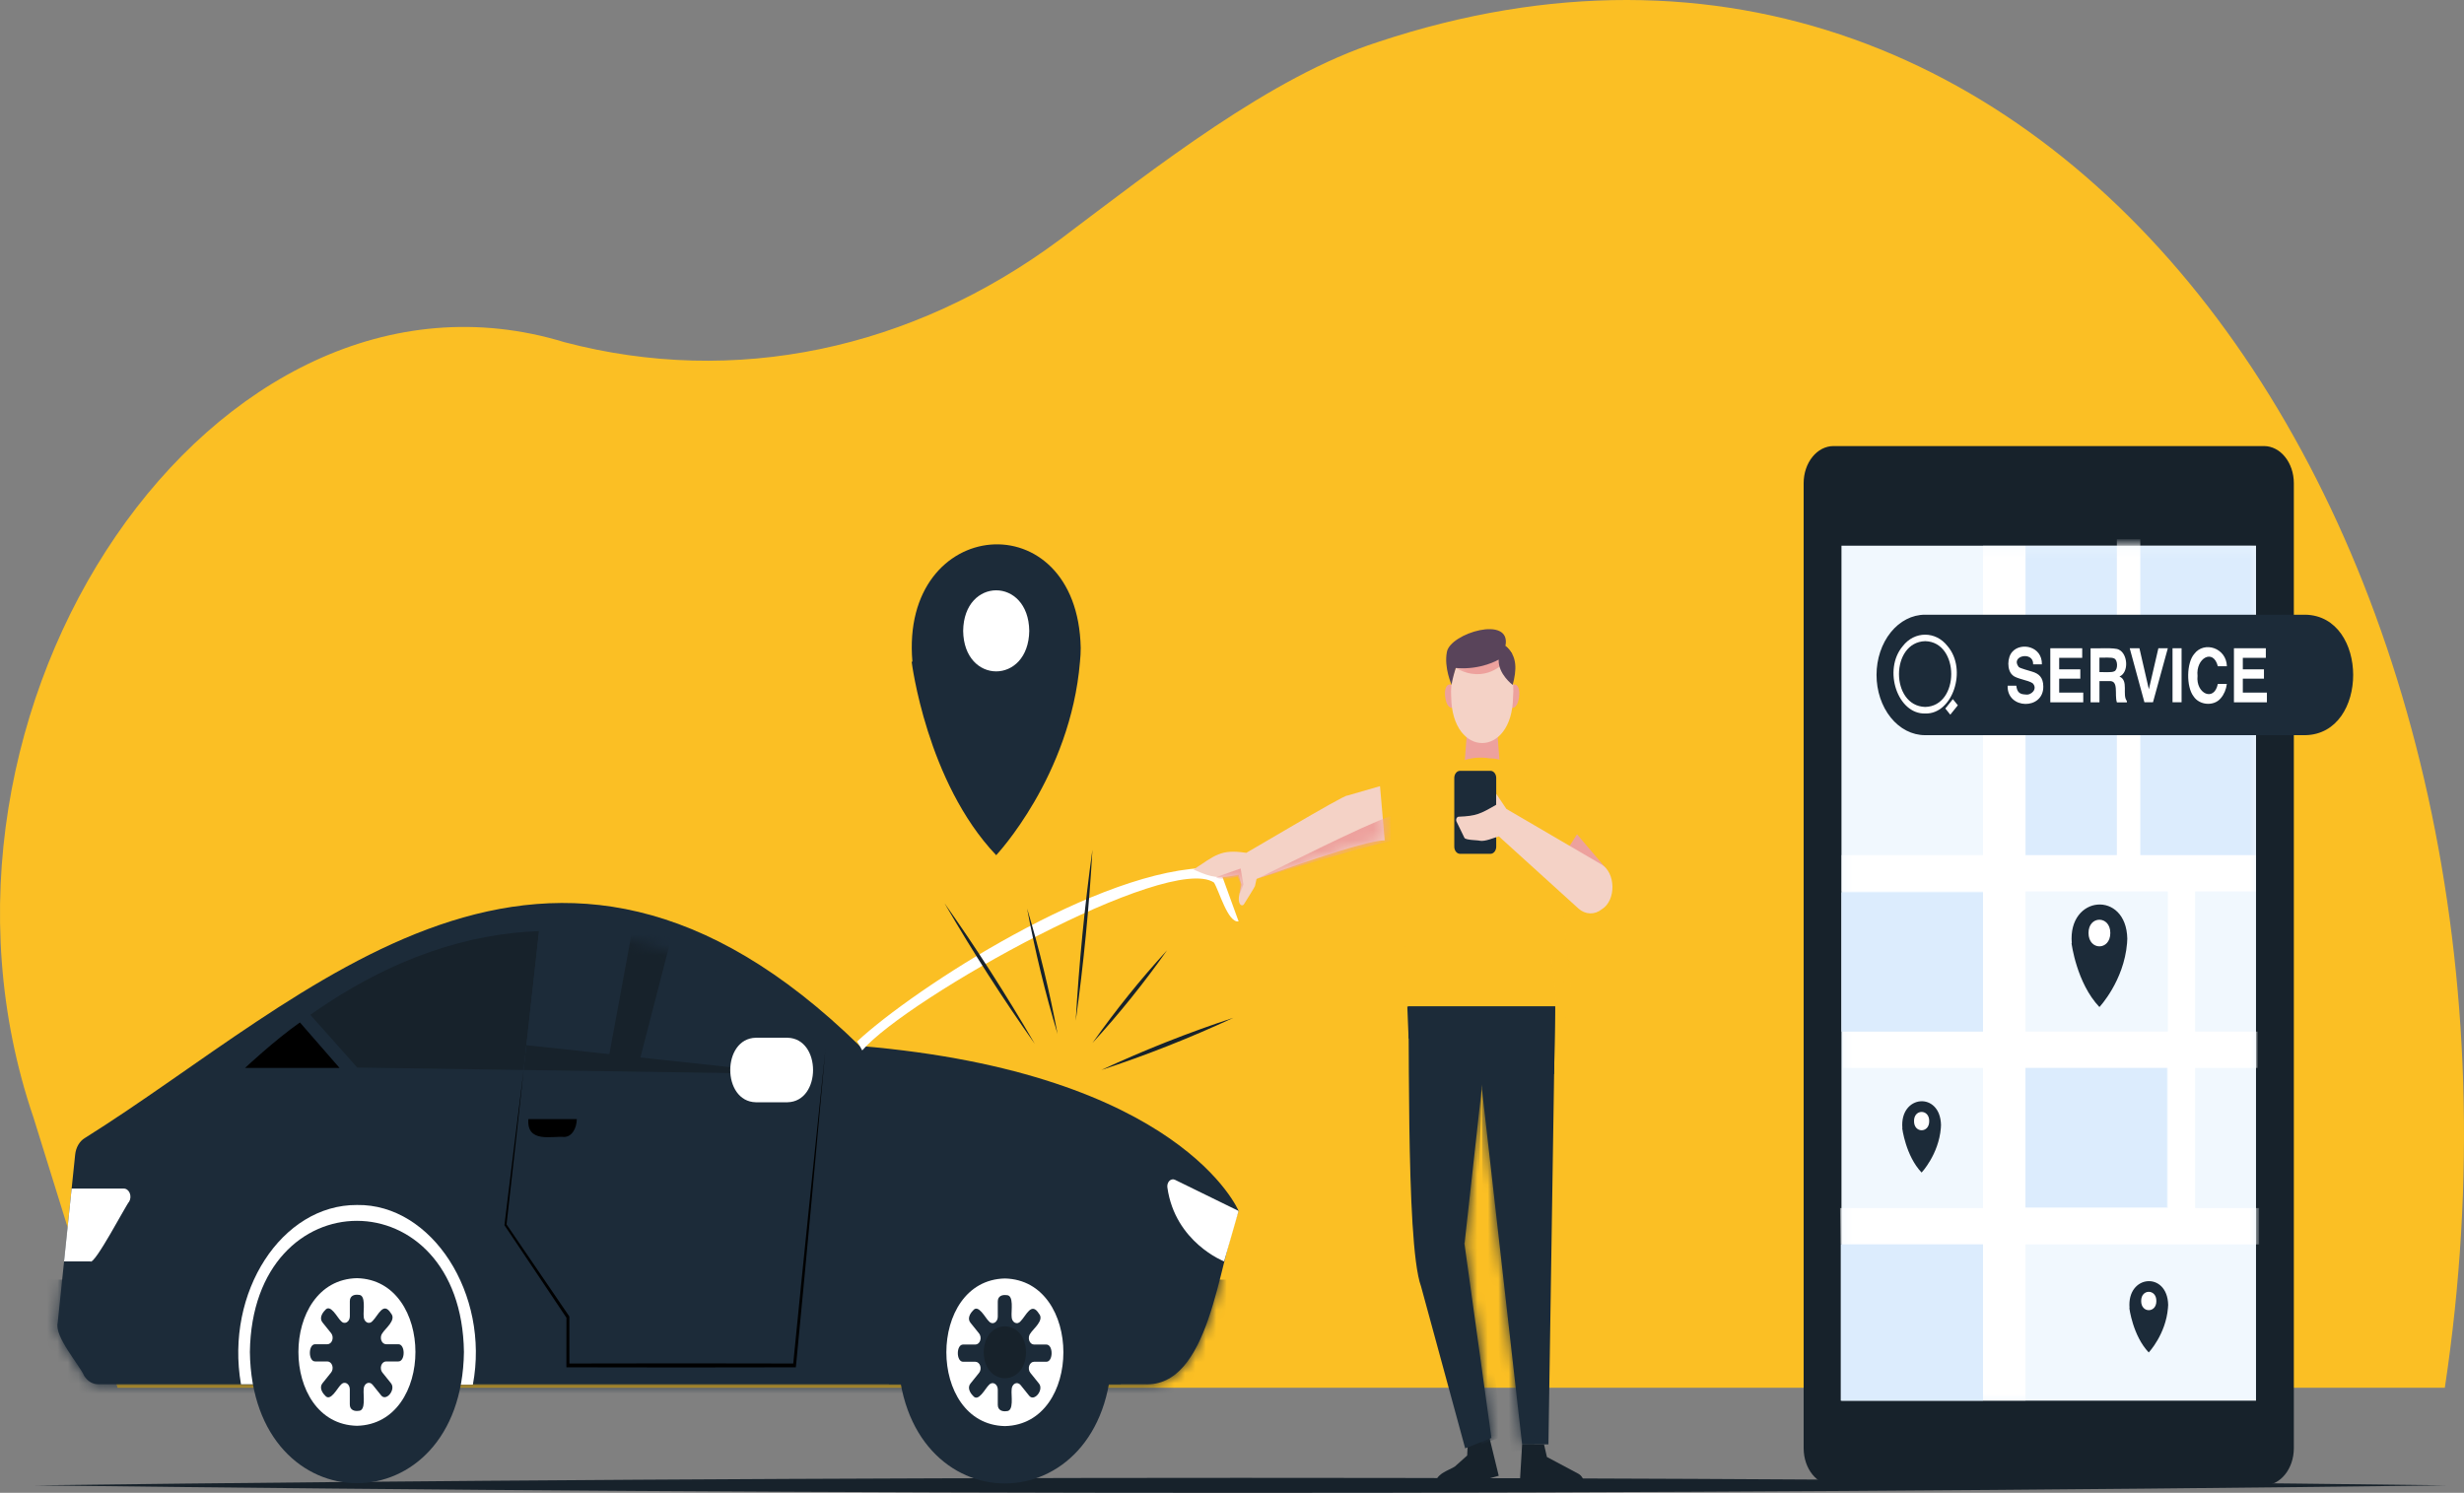 <svg width="236" height="143" viewBox="0 0 236 143" fill="none" xmlns="http://www.w3.org/2000/svg">
<rect x="0" y="0" width="236" height="143" fill="#808080" stroke="none"/>
<path d="M131.986 4.023C121.729 7.315 110.638 16.075 101.54 22.93C87.278 33.543 70.316 37.06 54.055 32.776C20.693 22.595 -10.197 67.726 3.204 107.043L11.258 132.932H234.164C246.138 53.653 198.098 -17.955 131.986 4.023Z" fill="#FBBF24"/>
<path d="M3.304 142.282C79.93 141.331 157.69 141.321 234.314 142.282C157.69 143.244 79.93 143.234 3.304 142.282Z" fill="#17222B"/>
<path d="M9.389 132.598H109.587C115.865 132.955 116.676 121.119 118.632 115.997C118.632 115.997 113.168 102.781 82.343 100.191C52.467 70.961 29.581 95.588 8.108 109.025C7.863 109.174 7.652 109.396 7.493 109.672C7.335 109.947 7.234 110.267 7.199 110.603L5.527 126.702C5.196 128.048 7.624 130.758 8.056 131.785C8.214 132.038 8.416 132.243 8.647 132.384C8.878 132.525 9.132 132.598 9.389 132.598Z" fill="#1C2B39"/>
<mask id="mask0_3_2345" style="mask-type:luminance" maskUnits="userSpaceOnUse" x="5" y="86" width="114" height="47">
<path d="M9.391 132.598H109.589C115.866 132.955 116.678 121.119 118.633 115.997C118.633 115.997 113.17 102.781 82.344 100.19C52.469 70.961 29.582 95.588 8.109 109.025C7.864 109.174 7.653 109.396 7.495 109.672C7.336 109.947 7.235 110.267 7.2 110.603L5.528 126.702C5.198 128.047 7.625 130.758 8.058 131.785C8.215 132.038 8.417 132.243 8.648 132.384C8.88 132.524 9.133 132.598 9.391 132.598Z" fill="white"/>
</mask>
<g mask="url(#mask0_3_2345)">
<path d="M2.315 122.578H118.633V133.591H2.315V122.578Z" fill="#1C2B39"/>
<path d="M96.247 113.386C113.281 113.748 113.278 145.251 96.247 145.609C79.214 145.248 79.217 113.745 96.247 113.386ZM47.177 130.037C46.885 151.216 21.548 151.213 21.26 130.037C21.551 108.859 46.885 108.862 47.177 130.037Z" fill="#1C2B39"/>
</g>
<path d="M34.193 115.427C26.984 115.389 21.546 123.779 23.08 132.598C28.479 132.616 39.855 132.658 45.291 132.638C46.927 123.969 41.372 115.313 34.193 115.427Z" fill="white"/>
<path d="M44.436 129.513C44.207 146.266 24.162 146.263 23.934 129.513C24.162 112.754 44.208 112.757 44.436 129.513Z" fill="#1C2B39"/>
<path d="M34.186 136.578C26.714 136.412 26.715 122.603 34.186 122.438C41.659 122.605 41.658 136.414 34.186 136.578Z" fill="white"/>
<path d="M38.141 128.765H36.978C36.879 128.765 36.783 128.728 36.701 128.66C36.619 128.592 36.555 128.495 36.517 128.382C36.479 128.269 36.469 128.144 36.488 128.023C36.508 127.903 36.555 127.792 36.625 127.706C36.876 127.274 38.003 126.447 37.447 125.806C36.722 124.639 36.245 125.974 35.686 126.538C35.616 126.625 35.527 126.684 35.431 126.708C35.334 126.732 35.233 126.72 35.142 126.673C35.051 126.626 34.973 126.546 34.918 126.444C34.863 126.342 34.834 126.222 34.834 126.099C34.772 125.568 35.087 124.009 34.335 124.033C33.977 123.983 33.5 124.089 33.507 124.653V126.099C33.506 126.222 33.477 126.342 33.422 126.444C33.367 126.546 33.289 126.625 33.198 126.672C33.107 126.719 33.007 126.731 32.91 126.708C32.813 126.684 32.724 126.625 32.654 126.538C32.307 126.226 31.643 124.824 31.126 125.516C30.845 125.796 30.567 126.29 30.893 126.682L31.716 127.706C31.785 127.792 31.833 127.903 31.852 128.023C31.872 128.144 31.862 128.269 31.824 128.382C31.786 128.495 31.722 128.592 31.64 128.66C31.558 128.728 31.461 128.765 31.363 128.765H30.2C29.506 128.742 29.506 130.438 30.2 130.415H31.36C31.459 130.415 31.555 130.452 31.637 130.52C31.72 130.588 31.784 130.685 31.821 130.798C31.859 130.911 31.869 131.036 31.85 131.157C31.831 131.277 31.783 131.388 31.713 131.474L30.891 132.498C30.568 132.887 30.839 133.388 31.123 133.664C31.644 134.35 32.303 132.961 32.651 132.642C32.721 132.555 32.81 132.496 32.907 132.472C33.004 132.449 33.104 132.461 33.196 132.508C33.287 132.555 33.365 132.634 33.42 132.736C33.474 132.838 33.504 132.958 33.504 133.081V134.527C33.498 135.086 33.974 135.202 34.332 135.147C35.085 135.165 34.77 133.621 34.832 133.081C34.832 132.958 34.861 132.838 34.916 132.736C34.97 132.634 35.048 132.554 35.139 132.507C35.231 132.46 35.331 132.448 35.428 132.472C35.525 132.496 35.614 132.555 35.683 132.642L36.506 133.664C36.992 134.286 37.943 133.102 37.445 132.498L36.623 131.474C36.553 131.388 36.505 131.277 36.486 131.157C36.467 131.036 36.476 130.911 36.514 130.798C36.552 130.685 36.616 130.588 36.698 130.52C36.78 130.452 36.877 130.415 36.976 130.415H38.139C38.836 130.438 38.834 128.742 38.141 128.765Z" fill="#1C2B39"/>
<path d="M36.218 129.513C36.172 132.824 32.21 132.823 32.165 129.513C32.206 126.196 36.169 126.197 36.218 129.513ZM96.248 115.374C89.068 115.259 83.513 123.918 85.147 132.585H107.342C108.982 123.916 103.431 115.26 96.248 115.374Z" fill="#1C2B39"/>
<path d="M106.498 129.537C106.267 146.291 86.224 146.288 85.995 129.537C86.225 112.783 106.269 112.786 106.498 129.537Z" fill="#1C2B39"/>
<path d="M96.246 136.607C88.773 136.44 88.775 122.632 96.246 122.467C103.72 122.633 103.718 136.442 96.246 136.607Z" fill="white"/>
<path d="M100.201 128.794H99.037C98.939 128.793 98.843 128.757 98.761 128.689C98.679 128.62 98.615 128.524 98.577 128.41C98.54 128.297 98.53 128.173 98.549 128.052C98.568 127.932 98.615 127.822 98.685 127.735C98.936 127.303 100.063 126.476 99.508 125.834C98.783 124.668 98.304 126.003 97.746 126.567C97.676 126.654 97.587 126.713 97.49 126.737C97.394 126.761 97.293 126.748 97.202 126.701C97.111 126.654 97.033 126.575 96.978 126.473C96.923 126.371 96.894 126.251 96.894 126.128C96.832 125.598 97.148 124.038 96.395 124.062C96.037 124.012 95.56 124.118 95.567 124.682V126.128C95.567 126.251 95.538 126.371 95.483 126.473C95.428 126.575 95.35 126.655 95.259 126.702C95.168 126.749 95.067 126.761 94.971 126.737C94.874 126.713 94.785 126.654 94.715 126.567C94.368 126.255 93.703 124.854 93.187 125.545C92.906 125.825 92.628 126.319 92.954 126.711L93.777 127.735C93.846 127.822 93.893 127.932 93.912 128.052C93.931 128.173 93.922 128.297 93.884 128.41C93.846 128.524 93.782 128.62 93.7 128.689C93.618 128.757 93.522 128.793 93.424 128.794H92.261C91.567 128.771 91.567 130.467 92.261 130.445H93.424C93.522 130.445 93.618 130.481 93.7 130.55C93.782 130.618 93.846 130.715 93.884 130.828C93.922 130.941 93.931 131.066 93.912 131.186C93.893 131.306 93.846 131.417 93.777 131.503L92.954 132.527C92.632 132.916 92.903 133.417 93.187 133.694C93.707 134.379 94.366 132.99 94.715 132.671C94.785 132.584 94.874 132.525 94.971 132.501C95.067 132.477 95.168 132.489 95.259 132.536C95.35 132.583 95.428 132.663 95.483 132.765C95.538 132.867 95.567 132.987 95.567 133.11V134.556C95.561 135.115 96.038 135.231 96.396 135.176C97.149 135.195 96.829 133.65 96.894 133.11C96.895 132.987 96.924 132.867 96.979 132.765C97.034 132.663 97.112 132.584 97.203 132.537C97.294 132.49 97.395 132.478 97.491 132.502C97.588 132.525 97.677 132.585 97.747 132.671L98.569 133.694C99.056 134.315 100.007 133.131 99.508 132.527L98.685 131.503C98.615 131.417 98.568 131.306 98.549 131.186C98.529 131.065 98.539 130.941 98.577 130.827C98.615 130.714 98.679 130.617 98.761 130.549C98.843 130.481 98.94 130.444 99.038 130.445H100.201C100.896 130.467 100.894 128.771 100.201 128.794Z" fill="#1C2B39"/>
<path d="M98.273 129.537C98.228 132.849 94.265 132.848 94.22 129.537C94.266 126.225 98.227 126.226 98.273 129.537Z" fill="#17222B"/>
<path d="M79.059 100.519C78.178 110.297 77.186 121.07 76.241 130.82L76.226 130.976C70.675 130.991 59.796 131.001 54.248 130.976V130.798L54.255 126.17L54.288 126.278C52.79 124.045 49.81 119.592 48.315 117.361C48.883 112.699 49.569 107.149 50.158 102.49C49.653 107.146 49.039 112.691 48.511 117.343L48.489 117.25C50.006 119.469 53.018 123.884 54.531 126.105C54.531 126.186 54.537 130.711 54.537 130.791L54.394 130.612C59.803 130.587 70.694 130.595 76.102 130.612L75.961 130.768C76.922 121.024 78.03 110.264 79.062 100.512L79.059 100.519Z" fill="black"/>
<path d="M54.009 108.909C52.901 108.801 50.425 109.531 50.608 107.203H55.246C55.235 108.082 54.768 108.924 54.009 108.909ZM28.726 97.941L32.52 102.296H23.472C23.472 102.296 26.274 99.665 28.726 97.941Z" fill="black"/>
<path d="M29.724 97.211L34.217 102.261L50.155 102.497L51.629 89.194C45.094 89.418 37.685 91.589 29.724 97.211Z" fill="#17222B"/>
<path d="M79.059 100.519C79.059 100.519 68.151 88.626 51.626 89.197L50.152 102.5L75.982 102.883L79.059 100.519Z" fill="#1C2B39"/>
<mask id="mask1_3_2345" style="mask-type:luminance" maskUnits="userSpaceOnUse" x="50" y="89" width="30" height="14">
<path d="M79.06 100.519C79.06 100.519 68.152 88.626 51.627 89.197L50.153 102.5L75.983 102.883L79.06 100.519Z" fill="white"/>
</mask>
<g mask="url(#mask1_3_2345)">
<path d="M60.538 89.194L58.193 101.908H61.179L64.307 89.796L60.538 89.194Z" fill="#17222B"/>
</g>
<path d="M50.417 100.119L75.985 102.88L50.154 102.497L50.417 100.119Z" fill="#17222B"/>
<path d="M75.424 105.587H72.394C69.127 105.518 69.126 99.475 72.394 99.406H75.424C78.691 99.475 78.692 105.518 75.424 105.587ZM112.54 113.015L118.632 115.996L117.245 120.832C117.245 120.832 112.549 119.008 111.81 113.75C111.794 113.633 111.803 113.513 111.837 113.401C111.871 113.29 111.928 113.192 112.002 113.117C112.076 113.043 112.165 112.994 112.26 112.976C112.354 112.958 112.451 112.971 112.54 113.015ZM6.86 113.855H11.861C11.978 113.855 12.093 113.895 12.193 113.972C12.292 114.048 12.373 114.157 12.426 114.287C12.478 114.417 12.501 114.562 12.491 114.707C12.481 114.852 12.439 114.991 12.37 115.108C12.115 115.336 9.052 121.226 8.649 120.834H6.134L6.86 113.855ZM118.632 88.261L117.045 83.888C116.961 83.653 116.822 83.456 116.646 83.321C116.471 83.187 116.266 83.121 116.06 83.133C105.469 83.025 87.521 94.707 82.098 99.758L82.584 100.621C86.92 95.585 111.897 81.676 116.271 84.536C116.758 85.287 117.602 88.43 118.632 88.261Z" fill="white"/>
<path d="M144.183 61.884C144.183 61.884 143.876 62.269 143.538 63.185C143.538 63.185 144.117 62.633 144.839 62.67C144.661 62.36 144.439 62.093 144.183 61.884Z" fill="#1A1949"/>
<path d="M103.51 62.052C103.212 47.943 86.178 49.361 87.39 63.385H87.317C87.317 63.385 88.746 74.911 95.414 81.92C95.414 81.92 102.526 74.371 103.44 63.385C103.487 62.943 103.51 62.498 103.51 62.052Z" fill="#1C2B39"/>
<path d="M98.582 60.43C98.51 65.606 92.317 65.606 92.251 60.43C92.318 55.253 98.511 55.254 98.582 60.43Z" fill="white"/>
<path d="M216.84 42.729H175.614C174.033 42.729 172.752 44.322 172.752 46.287V138.725C172.752 140.69 174.033 142.283 175.614 142.283H216.84C218.42 142.283 219.702 140.69 219.702 138.725V46.287C219.702 44.322 218.42 42.729 216.84 42.729Z" fill="#17222B"/>
<path d="M176.375 52.273H216.079V134.171H176.375V52.273Z" fill="#F1F8FE"/>
<mask id="mask2_3_2345" style="mask-type:luminance" maskUnits="userSpaceOnUse" x="176" y="52" width="41" height="83">
<path d="M176.374 52.273H216.078V134.171H176.374V52.273Z" fill="white"/>
</mask>
<g mask="url(#mask2_3_2345)">
<path d="M193.999 52.273H216.081V82.203H193.999V52.273Z" fill="#DCECFD"/>
<path d="M210.243 115.719V102.299H216.227V98.816H210.243V85.395H216.081V81.912H204.996V51.641H202.752V81.912H193.999V52.273H189.936V81.912H176.376V85.395H189.936V98.816H176.526V102.299H189.936V115.719H176.238L176.277 119.202H189.936V134.172H193.999V119.202H216.375V115.719H210.243ZM193.999 85.395H207.635V98.816H193.999V85.395ZM193.999 115.719V102.299H207.635V115.719H193.999Z" fill="white"/>
</g>
<path d="M203.751 89.912C203.653 85.258 198.034 85.725 198.434 90.351H198.41C198.41 90.351 198.882 94.153 201.081 96.466C201.081 96.466 203.428 93.975 203.728 90.351C203.743 90.206 203.751 90.059 203.751 89.912Z" fill="#1C2B39"/>
<path d="M202.125 89.377C202.119 91.076 200.044 91.076 200.036 89.377C200.028 87.679 202.125 87.674 202.125 89.377Z" fill="white"/>
<path d="M185.908 107.762C185.839 104.527 181.931 104.851 182.209 108.067H182.192C182.192 108.067 182.52 110.713 184.05 112.32C184.05 112.32 185.682 110.588 185.892 108.067C185.903 107.966 185.908 107.864 185.908 107.762Z" fill="#1C2B39"/>
<path d="M184.779 107.389C184.793 108.562 183.311 108.562 183.325 107.389C183.31 106.221 184.791 106.221 184.779 107.389Z" fill="white"/>
<path d="M207.665 124.996C207.596 121.761 203.688 122.084 203.966 125.301H203.946C203.946 125.301 204.274 127.946 205.804 129.554C205.804 129.554 207.436 127.822 207.645 125.301C207.657 125.2 207.664 125.098 207.665 124.996Z" fill="#1C2B39"/>
<path d="M206.534 124.624C206.548 125.796 205.067 125.796 205.081 124.624C205.067 123.451 206.548 123.451 206.534 124.624Z" fill="white"/>
<path d="M176.374 85.475H189.934V98.816H176.374V85.475ZM193.997 102.301H207.557V115.642H193.997V102.301ZM176.305 119.204H189.934V134.172H176.305V119.204Z" fill="#DCECFD"/>
<path d="M220.812 70.422H184.373C183.142 70.422 181.962 69.814 181.092 68.732C180.222 67.65 179.733 66.183 179.733 64.653C179.733 63.123 180.222 61.655 181.092 60.574C181.962 59.492 183.142 58.884 184.373 58.884H220.812C226.9 59.011 226.919 70.294 220.812 70.422Z" fill="#1C2B39"/>
<path d="M194.002 66.526C194.543 66.634 195.208 65.987 194.686 65.448C194.26 65.147 193.11 65.025 192.778 64.685C192.206 64.23 192.232 62.946 192.764 62.408C193.587 61.508 195.608 61.907 195.571 63.641H194.734C194.786 62.329 192.487 62.809 193.36 63.901C193.534 64.033 194.35 64.242 194.621 64.332C195.288 64.528 195.701 64.892 195.706 65.766C195.73 68.03 192.208 67.968 192.289 65.681H193.12C193.188 66.306 193.453 66.511 194.002 66.526ZM199.251 65.011H197.227V66.343H199.533V67.274H196.377V62.098H199.432V63.016H197.227V64.116H199.251V65.011ZM201.981 65.246H201.085V67.277H200.234V62.102C200.709 62.142 202.554 61.994 202.951 62.235C203.798 62.633 203.928 64.411 203.001 64.808C203.911 65.182 203.233 66.573 203.71 67.151V67.282H202.756C202.495 66.526 202.988 65.138 201.981 65.246ZM202.51 64.305C202.869 64.146 202.842 63.254 202.518 63.088C202.294 62.924 201.357 63.022 201.082 62.996V64.383C201.367 64.364 202.277 64.45 202.51 64.301V64.305ZM203.982 62.094H204.912L205.817 66.026L206.729 62.094H207.634L206.212 67.27H205.39L203.982 62.094ZM208.083 62.094H208.95V67.27H208.083V62.094ZM212.699 66.887C212.044 67.68 210.654 67.562 210.097 66.702C209.385 65.789 209.415 63.483 210.168 62.635C211.108 61.384 213.243 62.049 213.29 63.821H212.423C211.982 62.076 210.293 63.057 210.478 64.746C210.296 66.448 212.071 67.266 212.423 65.512H213.285C213.222 66.04 213.015 66.526 212.699 66.887ZM216.84 65.011H214.816V66.343H217.122V67.274H213.965V62.098H217.02V63.016H214.816V64.116H216.84V65.011ZM184.39 68.346C181.745 68.427 180.324 64.164 182.242 61.897C183.369 60.43 185.408 60.43 186.539 61.897C188.46 64.144 187.018 68.445 184.39 68.346ZM184.39 61.417C181.048 61.518 181.048 67.618 184.39 67.719C187.721 67.65 187.721 61.485 184.39 61.417Z" fill="white"/>
<path d="M186.321 67.869L187.044 66.97L187.52 67.561L186.797 68.46L186.321 67.869Z" fill="white"/>
<path d="M145.104 73.519L151.846 78.672L148.09 84.527L145.104 73.519Z" fill="#FBBF24"/>
<path d="M144.451 66.571C144.239 68.053 145.303 68.277 145.492 66.792C145.707 65.311 144.643 65.086 144.451 66.571ZM139.464 66.571C139.677 68.053 138.613 68.277 138.424 66.792C138.207 65.311 139.272 65.086 139.464 66.571ZM140.422 67.84H143.497C143.127 69.156 143.931 75.742 143.931 75.742H139.984C139.984 75.742 140.792 69.156 140.422 67.84Z" fill="#EDA19D"/>
<path d="M138.994 66.755C139.068 72.652 144.847 72.65 144.92 66.755C145.446 60.717 138.625 60.662 138.994 66.755Z" fill="#F4D2C6"/>
<mask id="mask3_3_2345" style="mask-type:luminance" maskUnits="userSpaceOnUse" x="138" y="62" width="7" height="10">
<path d="M138.995 66.755C139.069 72.651 144.848 72.65 144.921 66.755C145.447 60.717 138.626 60.662 138.995 66.755Z" fill="white"/>
</mask>
<g mask="url(#mask3_3_2345)">
<path d="M144.091 63.433C144.091 63.433 142.303 65.59 139.425 63.989L143.71 62.534L144.091 63.433Z" fill="#EDA19D"/>
</g>
<path d="M144.885 65.609C144.885 65.609 143.482 64.572 143.541 63.185C143.541 63.185 141.852 64.202 139.428 63.988C139.428 63.988 139.059 65.175 139.039 65.606C139.039 65.606 138.291 63.962 138.58 62.468C138.868 60.655 144.806 58.878 144.186 61.88C145.4 62.848 145.239 64.263 144.885 65.609Z" fill="#59445A"/>
<path d="M137.484 142.282C137.404 141.176 138.775 140.86 139.351 140.476L140.526 139.424L140.586 138.166L142.631 137.6L143.547 141.366L140.235 142.282L140.226 142.266L137.484 142.282Z" fill="#17222B"/>
<path d="M149.023 91.783L148.308 138.359H145.788L140.508 91.677L149.023 91.783Z" fill="#1C2B39"/>
<mask id="mask4_3_2345" style="mask-type:luminance" maskUnits="userSpaceOnUse" x="140" y="91" width="10" height="48">
<path d="M149.023 91.783L148.308 138.359H145.788L140.508 91.677L149.023 91.783Z" fill="white"/>
</mask>
<g mask="url(#mask4_3_2345)">
<path d="M141.922 104.188C145.583 110.235 146.686 130.289 146.974 138.992H144.765L142.03 117.651L141.922 104.187" fill="#1C2B39"/>
</g>
<path d="M143.307 91.677L140.28 119.06H140.254L142.849 137.745L140.334 138.738L136.108 123.23C134.546 118.97 135.113 96.645 134.793 91.778L143.307 91.677Z" fill="#1C2B39"/>
<mask id="mask5_3_2345" style="mask-type:luminance" maskUnits="userSpaceOnUse" x="134" y="91" width="10" height="48">
<path d="M143.306 91.677L140.279 119.06H140.253L142.848 137.745L140.333 138.738L136.107 123.23C134.546 118.97 135.112 96.645 134.792 91.778L143.306 91.677Z" fill="white"/>
</mask>
<g mask="url(#mask5_3_2345)">
<path d="M141.923 104.188C136.229 123.199 138.031 119.888 141.912 138.359L143.895 137.604L141.478 118.098L141.923 104.188Z" fill="#1C2B39"/>
</g>
<path d="M147.885 138.355L148.163 139.566L151.167 141.166C151.342 141.259 151.491 141.415 151.596 141.612C151.701 141.81 151.756 142.041 151.757 142.278H145.554L145.789 138.355H147.885Z" fill="#17222B"/>
<path d="M136.018 79.156C136.585 74.473 139.461 72.125 142.684 72.645C145.244 72.645 147.439 75.385 147.897 79.156L150.002 96.409H133.917L136.018 79.156Z" fill="#FBBF24"/>
<mask id="mask6_3_2345" style="mask-type:luminance" maskUnits="userSpaceOnUse" x="133" y="72" width="18" height="25">
<path d="M136.019 79.156C136.586 74.473 139.462 72.126 142.685 72.645C145.245 72.645 147.44 75.385 147.898 79.156L150.003 96.409H133.918L136.019 79.156Z" fill="white"/>
</mask>
<g mask="url(#mask6_3_2345)">
<path d="M143.306 79.322C148.763 88.676 147.86 86.246 149.271 97.59L150.781 97.308L149.271 83.469L143.306 79.324" fill="#FBBF24"/>
</g>
<path d="M148.489 83.9L147.361 76.834C147.361 76.834 148.717 80.735 149.789 81.926L148.489 83.9Z" fill="#FBBF24"/>
<path d="M148.951 96.411H134.791L134.915 99.468L148.852 102.892L148.951 96.411Z" fill="#1C2B39"/>
<path d="M151.045 79.919L153.841 83.203L151.203 85.959L148.489 83.904L151.045 79.919Z" fill="#EDA19D"/>
<path d="M140.311 72.644L132.086 74.263L132.667 80.98L137.984 80.371L140.311 72.644Z" fill="#FBBF24"/>
<path d="M139.842 81.788H142.756C143.06 81.788 143.307 81.481 143.307 81.102V74.522C143.307 74.144 143.06 73.837 142.756 73.837H139.842C139.537 73.837 139.29 74.144 139.29 74.522V81.102C139.29 81.481 139.537 81.788 139.842 81.788Z" fill="#1C2B39"/>
<path d="M139.702 78.233C141.395 78.169 141.799 77.963 143.307 77.088V76.041L144.279 77.485L153.336 82.777C154.765 83.552 154.821 86.253 153.412 87.106C153.077 87.373 152.684 87.508 152.286 87.494C151.888 87.479 151.502 87.316 151.179 87.025L143.56 80.115C143.058 80.257 142.241 80.633 141.726 80.534C141.571 80.471 140.312 80.492 140.252 80.237L139.509 78.709C139.487 78.663 139.474 78.611 139.472 78.558C139.47 78.505 139.48 78.452 139.499 78.404C139.518 78.356 139.547 78.316 139.582 78.286C139.618 78.256 139.659 78.238 139.702 78.233Z" fill="#F4D2C6"/>
<path d="M135.839 80.617L136.383 76.843C136.383 76.843 134.745 79.263 134.703 80.752L135.839 80.617Z" fill="#FBBF24"/>
<path d="M132.177 75.306L129.035 76.214C128.829 76.063 118.872 82.037 118.449 82.212L119.877 84.343C121.919 83.686 130.668 80.473 132.626 80.504L132.177 75.306Z" fill="#F4D2C6"/>
<mask id="mask7_3_2345" style="mask-type:luminance" maskUnits="userSpaceOnUse" x="118" y="75" width="15" height="10">
<path d="M132.174 75.306L129.032 76.214C128.826 76.063 118.869 82.037 118.446 82.212L119.875 84.343C121.916 83.686 130.665 80.473 132.623 80.504L132.174 75.306Z" fill="white"/>
</mask>
<g mask="url(#mask7_3_2345)">
<path d="M133.168 78.186C130.709 79.003 122.698 83.059 120.452 84.157C123.182 83.341 130.535 81.138 133.196 80.564L133.168 78.186Z" fill="#EDA19D"/>
</g>
<path d="M119.348 81.692C116.902 81.316 116.381 81.943 114.317 83.292C116.139 84.112 116.722 84.174 118.632 83.793L118.902 84.738C118.858 85.265 118.453 86.127 118.77 86.604C118.792 86.641 118.822 86.671 118.855 86.691C118.888 86.712 118.925 86.722 118.962 86.722C118.999 86.722 119.036 86.712 119.069 86.691C119.103 86.671 119.132 86.641 119.154 86.604C119.496 86.057 120.171 84.972 120.2 84.879C120.239 84.758 120.452 83.692 120.452 83.692L119.348 81.692Z" fill="#F4D2C6"/>
<mask id="mask8_3_2345" style="mask-type:luminance" maskUnits="userSpaceOnUse" x="114" y="81" width="7" height="6">
<path d="M119.347 81.692C116.901 81.316 116.38 81.943 114.316 83.292C116.138 84.112 116.72 84.174 118.631 83.793L118.901 84.738C118.857 85.265 118.452 86.127 118.769 86.604C118.791 86.641 118.82 86.671 118.854 86.691C118.887 86.712 118.924 86.722 118.961 86.722C118.998 86.722 119.035 86.712 119.068 86.691C119.102 86.671 119.131 86.641 119.153 86.604C119.495 86.057 120.17 84.972 120.199 84.879C120.238 84.758 120.451 83.692 120.451 83.692L119.347 81.692Z" fill="white"/>
</mask>
<g mask="url(#mask8_3_2345)">
<path d="M116.467 84.028L118.828 83.191L119.088 84.724L118.71 85.749L118.797 84.63L118.537 83.959C118.537 83.959 116.987 84.421 116.469 84.028" fill="#EDA19D"/>
</g>
<path d="M99.114 99.997C96.073 95.696 93.161 91.162 90.465 86.519C93.506 90.818 96.416 95.354 99.114 99.997ZM103.032 97.779C103.346 92.311 103.883 86.796 104.633 81.389C104.322 86.857 103.781 92.372 103.032 97.779ZM105.48 102.497C109.61 100.579 113.868 98.894 118.131 97.497C114.002 99.417 109.743 101.098 105.48 102.497ZM104.633 99.91C106.858 96.759 109.246 93.792 111.782 91.028C109.557 94.179 107.169 97.146 104.633 99.91ZM101.294 99.053C100.112 95.128 99.136 91.111 98.374 87.028C99.556 90.954 100.532 94.972 101.294 99.056V99.053Z" fill="#17222B"/>
</svg>
